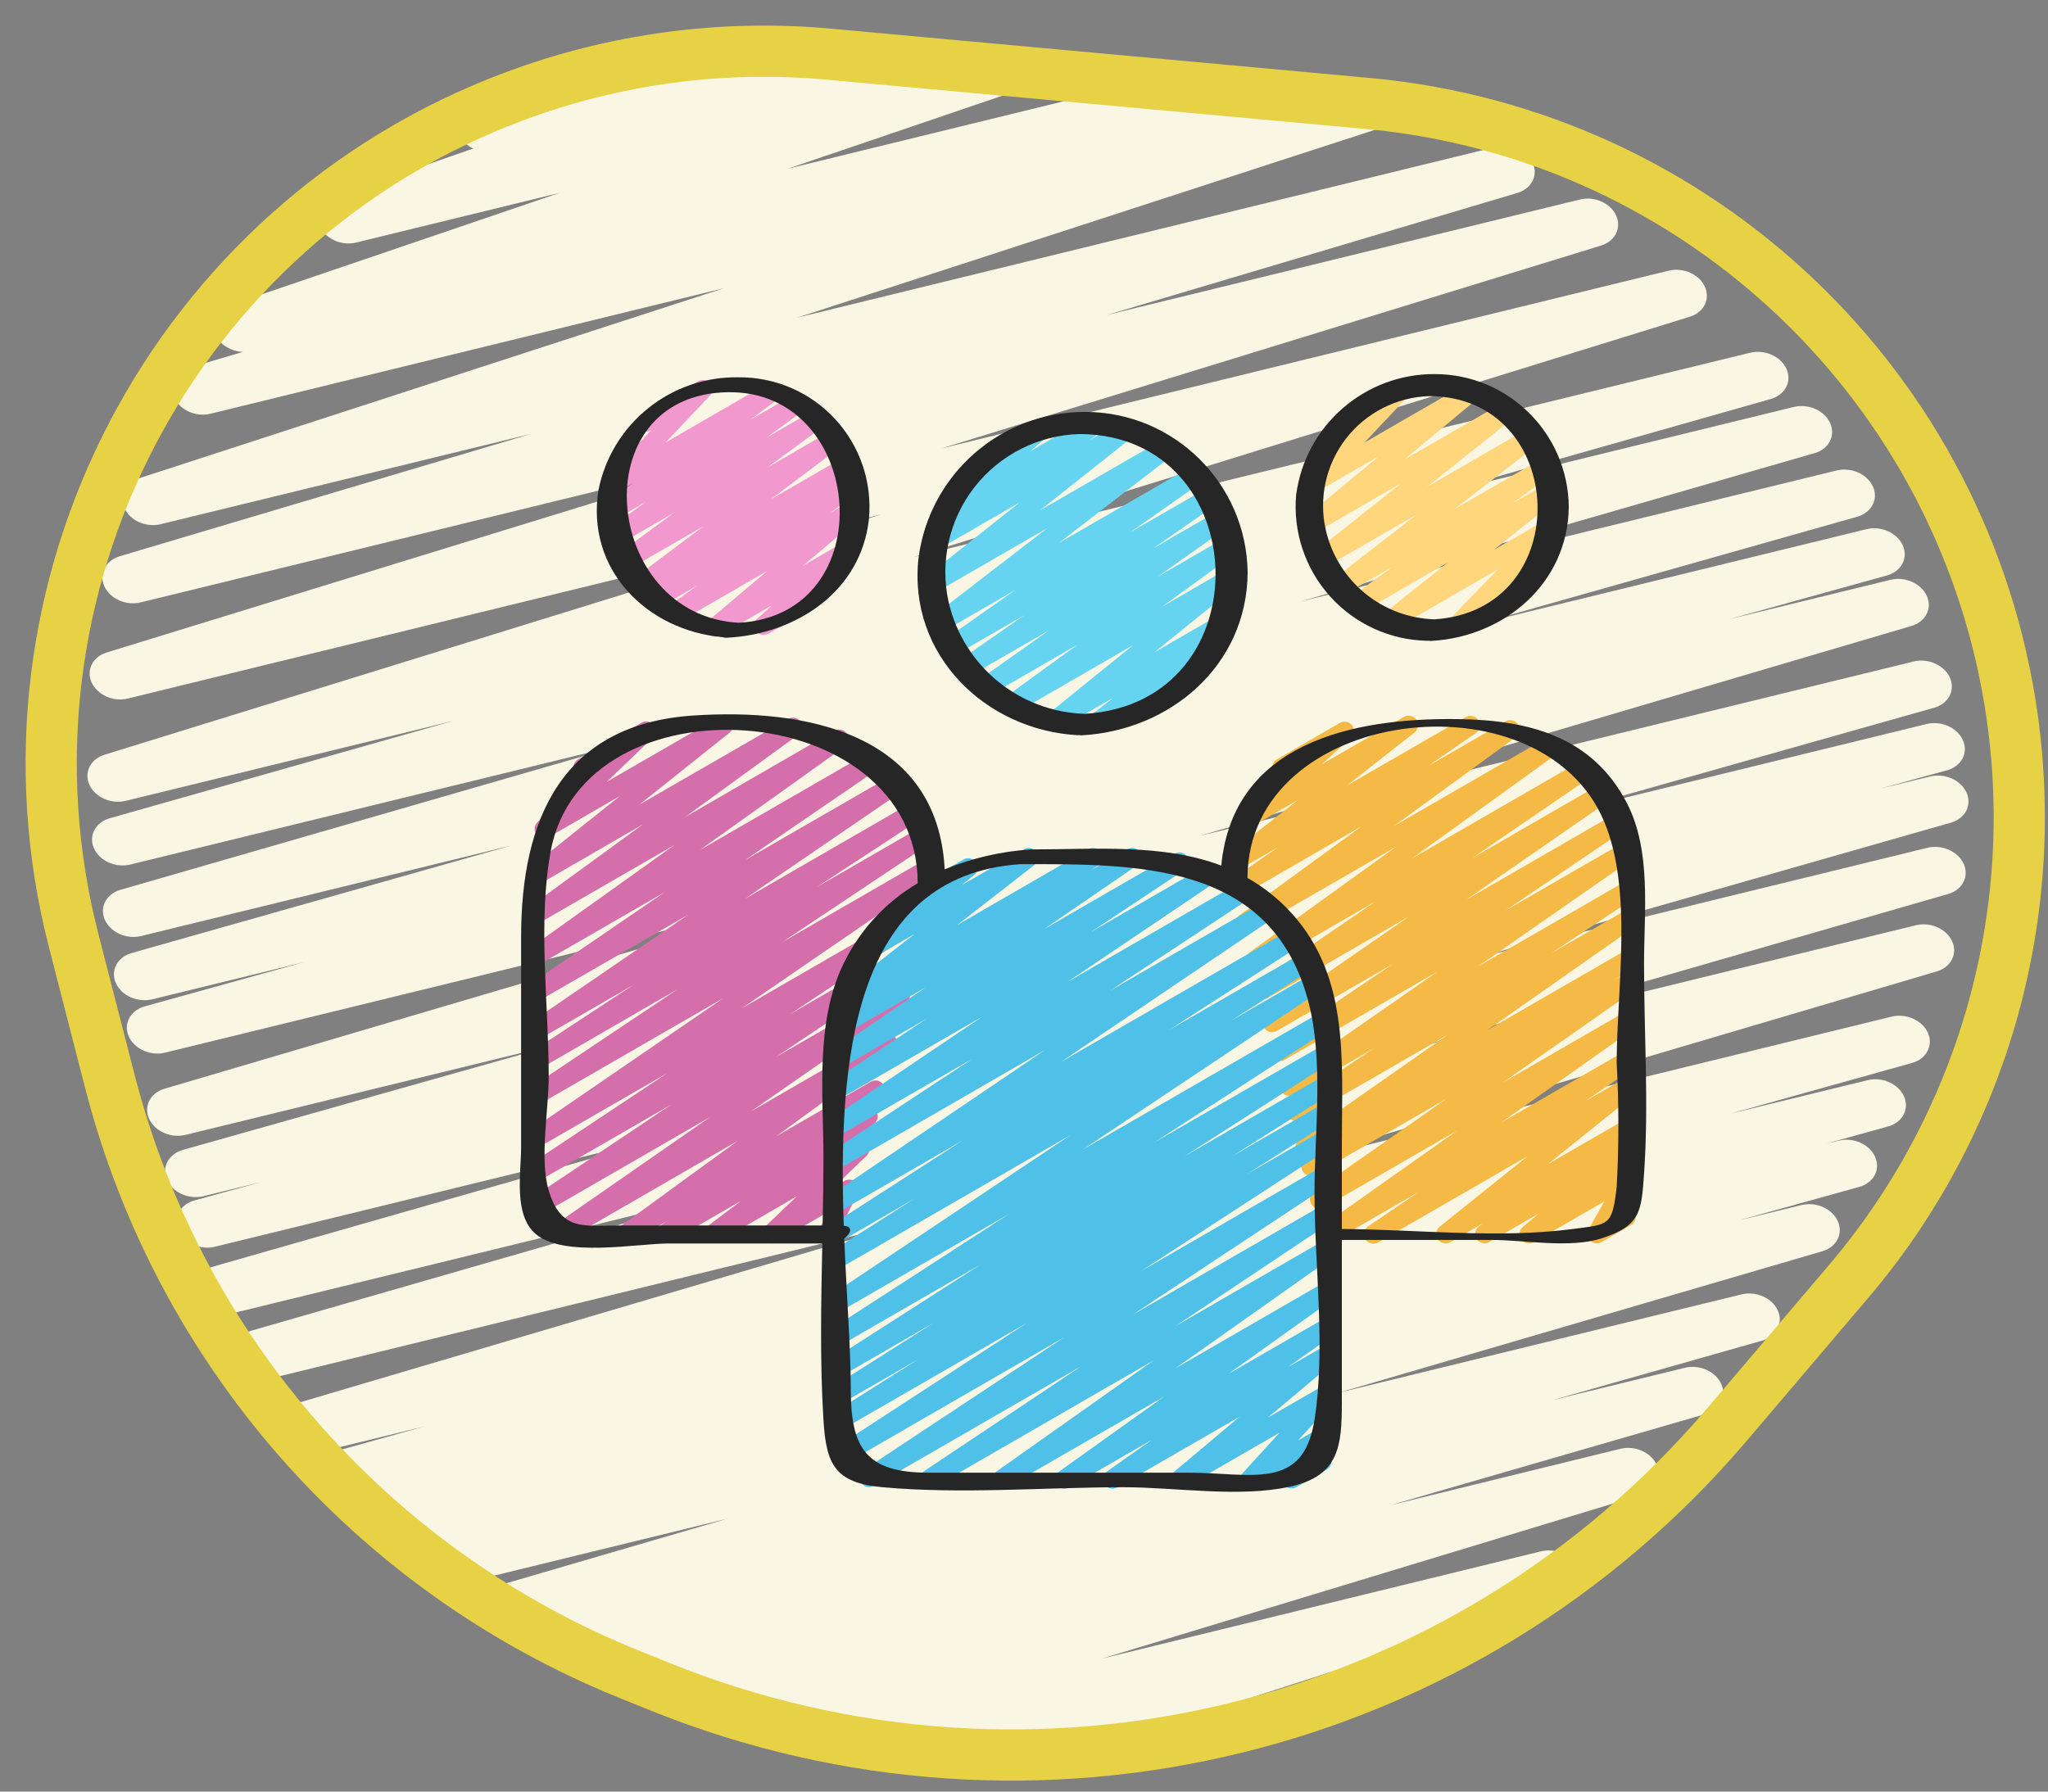 <svg width="40" height="35" viewBox="0 0 40 35" fill="none" xmlns="http://www.w3.org/2000/svg">
<rect x="0" y="0" width="40" height="35" fill="#808080" stroke="none"/>
<path fill-rule="evenodd" clip-rule="evenodd" d="M17.31 1.161L16.865 1.314L17.444 1.173L20.74 1.474L15.387 3.296L22.268 1.614L25.251 1.887L24.687 2.053L25.335 1.895L26.713 2.021C26.915 2.04 27.117 2.063 27.317 2.09C27.316 2.146 27.303 2.201 27.279 2.253C27.227 2.362 27.126 2.447 26.996 2.49L15.565 6.207L29.227 2.868C29.363 2.834 29.514 2.848 29.646 2.907C29.779 2.966 29.883 3.064 29.936 3.182C29.99 3.3 29.988 3.427 29.931 3.537C29.875 3.647 29.768 3.731 29.634 3.77L21.619 6.154L30.852 3.899C30.988 3.864 31.139 3.877 31.273 3.935C31.406 3.993 31.511 4.091 31.565 4.209C31.619 4.327 31.618 4.455 31.562 4.565C31.506 4.675 31.4 4.759 31.265 4.799L18.388 8.76L32.605 5.284C32.74 5.255 32.886 5.271 33.015 5.33C33.144 5.388 33.245 5.484 33.297 5.599C33.35 5.714 33.351 5.838 33.299 5.946C33.248 6.055 33.148 6.139 33.02 6.183L17.826 10.887L34.194 6.888C34.331 6.858 34.479 6.874 34.609 6.934C34.74 6.993 34.841 7.092 34.893 7.208C34.945 7.325 34.943 7.451 34.887 7.56C34.831 7.668 34.727 7.751 34.595 7.792L27.877 9.699L35.048 7.947C35.184 7.917 35.332 7.933 35.462 7.992C35.592 8.052 35.694 8.15 35.746 8.266C35.798 8.382 35.796 8.508 35.742 8.616C35.687 8.725 35.583 8.809 35.452 8.849L25.41 11.748L35.863 9.193C36 9.157 36.154 9.17 36.289 9.229C36.424 9.288 36.529 9.389 36.582 9.509C36.636 9.628 36.632 9.758 36.572 9.868C36.512 9.979 36.401 10.061 36.263 10.098L28.846 12.196L36.475 10.333C36.611 10.305 36.758 10.323 36.886 10.383C37.014 10.443 37.114 10.541 37.165 10.657C37.216 10.773 37.214 10.897 37.159 11.005C37.105 11.113 37.002 11.196 36.872 11.237L33.769 12.098L36.912 11.33C36.98 11.312 37.053 11.306 37.126 11.311C37.199 11.317 37.271 11.335 37.338 11.364C37.405 11.393 37.466 11.432 37.516 11.48C37.567 11.528 37.607 11.583 37.634 11.642C37.66 11.701 37.673 11.764 37.672 11.826C37.67 11.887 37.655 11.947 37.625 12.002C37.596 12.057 37.554 12.106 37.501 12.145C37.449 12.185 37.386 12.215 37.318 12.233L23.433 16.329L37.392 12.919C37.528 12.89 37.676 12.907 37.804 12.967C37.933 13.027 38.034 13.125 38.085 13.241C38.136 13.357 38.134 13.482 38.08 13.59C38.025 13.698 37.922 13.781 37.792 13.822L30.367 15.919L37.621 14.146C37.759 14.11 37.912 14.123 38.047 14.182C38.182 14.242 38.287 14.343 38.34 14.463C38.392 14.583 38.388 14.712 38.328 14.823C38.267 14.933 38.156 15.015 38.018 15.051L36.724 15.406L37.703 15.168C37.84 15.135 37.99 15.15 38.122 15.209C38.254 15.268 38.357 15.368 38.41 15.486C38.462 15.603 38.459 15.731 38.403 15.84C38.346 15.95 38.239 16.032 38.104 16.071L28.894 18.701L37.663 16.558C37.798 16.529 37.945 16.546 38.074 16.606C38.203 16.666 38.303 16.763 38.355 16.879C38.406 16.994 38.405 17.119 38.351 17.227C38.298 17.335 38.196 17.419 38.066 17.46L27.718 20.447L37.431 18.073C37.567 18.042 37.715 18.058 37.845 18.117C37.974 18.176 38.076 18.274 38.129 18.39C38.181 18.506 38.18 18.631 38.126 18.74C38.072 18.849 37.969 18.932 37.839 18.974L24.679 22.862L36.936 19.863C37.074 19.827 37.227 19.84 37.362 19.899C37.497 19.959 37.603 20.059 37.656 20.18C37.708 20.299 37.704 20.429 37.644 20.539C37.584 20.65 37.473 20.732 37.335 20.768L33.788 21.759L36.469 21.104C36.607 21.068 36.761 21.081 36.895 21.14C37.03 21.2 37.136 21.301 37.189 21.421C37.241 21.541 37.237 21.671 37.177 21.781C37.116 21.891 37.005 21.974 36.867 22.009L35.673 22.34L35.915 22.283C36.052 22.249 36.203 22.264 36.336 22.323C36.469 22.383 36.572 22.483 36.624 22.602C36.677 22.72 36.673 22.848 36.615 22.958C36.556 23.067 36.448 23.15 36.313 23.187L33.972 23.838L35.201 23.538C35.336 23.509 35.484 23.525 35.613 23.585C35.742 23.644 35.843 23.741 35.895 23.857C35.947 23.973 35.946 24.098 35.892 24.206C35.839 24.315 35.736 24.398 35.606 24.44L26.136 27.211L34.017 25.286C34.154 25.253 34.305 25.268 34.437 25.328C34.569 25.387 34.672 25.486 34.724 25.604C34.777 25.722 34.774 25.849 34.717 25.959C34.66 26.068 34.553 26.151 34.419 26.19L30.335 27.349L32.92 26.718C33.056 26.687 33.204 26.703 33.334 26.763C33.464 26.822 33.566 26.92 33.618 27.036C33.67 27.153 33.668 27.278 33.614 27.387C33.559 27.496 33.455 27.579 33.324 27.62L27.146 29.408L31.65 28.303C31.786 28.27 31.936 28.284 32.068 28.342C32.2 28.401 32.304 28.499 32.358 28.616C32.411 28.733 32.41 28.86 32.355 28.97C32.3 29.08 32.194 29.164 32.061 29.204L21.516 32.404L30.101 30.306C30.236 30.274 30.384 30.288 30.515 30.345C30.639 30.4 30.738 30.49 30.794 30.597C30.326 30.95 29.843 31.279 29.346 31.582L21.112 34.236C18.91 34.399 16.665 34.166 14.484 33.511L14.71 33.442L14.459 33.503C13.928 33.343 13.401 33.157 12.879 32.946L12.282 32.705C11.213 32.273 10.202 31.738 9.259 31.114L14.219 29.665L9.001 30.94C7.957 30.221 7 29.39 6.145 28.466L8.302 27.863L6.088 28.404C5.834 28.126 5.589 27.839 5.353 27.545L17.776 23.873L4.944 27.012C4.738 26.733 4.541 26.448 4.352 26.157C4.36 26.155 4.367 26.152 4.374 26.15L14.715 23.172L4.507 25.664C4.371 25.697 4.22 25.682 4.088 25.622C4.051 25.606 4.017 25.586 3.985 25.564C3.909 25.436 3.835 25.307 3.763 25.177C3.763 25.113 3.777 25.049 3.808 24.991C3.865 24.882 3.972 24.799 4.106 24.76L13.321 22.126L4.204 24.354C4.066 24.39 3.912 24.377 3.778 24.317C3.643 24.258 3.538 24.157 3.485 24.037C3.432 23.916 3.437 23.787 3.497 23.677C3.558 23.567 3.669 23.484 3.807 23.449L5.101 23.093L3.954 23.373C3.818 23.401 3.671 23.384 3.542 23.324C3.413 23.264 3.313 23.166 3.262 23.051C3.21 22.935 3.212 22.81 3.267 22.702C3.321 22.594 3.424 22.511 3.555 22.469L10.967 20.378L3.634 22.168C3.496 22.205 3.343 22.192 3.208 22.134C3.072 22.076 2.966 21.975 2.912 21.856C2.858 21.736 2.861 21.607 2.92 21.496C2.979 21.385 3.09 21.302 3.227 21.265L17.111 17.171L3.224 20.564C3.087 20.598 2.935 20.583 2.803 20.524C2.67 20.464 2.566 20.364 2.514 20.246C2.462 20.127 2.465 19.999 2.524 19.89C2.582 19.78 2.691 19.698 2.826 19.66L5.938 18.797L2.982 19.52C2.844 19.556 2.691 19.543 2.556 19.484C2.421 19.425 2.315 19.324 2.262 19.204C2.209 19.084 2.213 18.955 2.273 18.845C2.333 18.734 2.444 18.652 2.582 18.615L9.995 16.516L2.74 18.29C2.605 18.319 2.458 18.302 2.329 18.243C2.2 18.183 2.1 18.085 2.048 17.97C1.996 17.855 1.998 17.73 2.051 17.622C2.105 17.513 2.207 17.43 2.337 17.388L12.386 14.486L2.542 16.89C2.405 16.923 2.254 16.908 2.122 16.849C1.99 16.789 1.887 16.69 1.835 16.572C1.782 16.454 1.785 16.327 1.842 16.218C1.899 16.108 2.006 16.025 2.14 15.986L8.849 14.084L2.447 15.647C2.312 15.678 2.164 15.663 2.033 15.605C1.903 15.547 1.8 15.449 1.747 15.334C1.694 15.218 1.694 15.092 1.747 14.983C1.8 14.874 1.903 14.789 2.033 14.747L17.228 10.045L2.494 13.647C2.358 13.68 2.209 13.665 2.078 13.607C1.947 13.548 1.844 13.45 1.79 13.334C1.737 13.217 1.738 13.091 1.792 12.982C1.846 12.872 1.95 12.788 2.082 12.747L14.959 8.786L2.748 11.768C2.612 11.802 2.461 11.788 2.328 11.729C2.196 11.671 2.092 11.572 2.038 11.454C1.985 11.336 1.987 11.209 2.043 11.099C2.1 10.989 2.207 10.905 2.341 10.866L10.363 8.479L3.132 10.242C2.998 10.274 2.85 10.259 2.719 10.202C2.589 10.144 2.486 10.048 2.432 9.932C2.378 9.817 2.377 9.692 2.429 9.582C2.481 9.473 2.582 9.388 2.711 9.345L14.143 5.629L4.097 8.086C3.962 8.116 3.814 8.1 3.685 8.04C3.556 7.981 3.455 7.883 3.403 7.768C3.351 7.652 3.352 7.527 3.406 7.419C3.459 7.31 3.562 7.226 3.692 7.185L4.748 6.874C4.635 6.871 4.523 6.838 4.428 6.78C4.332 6.723 4.257 6.644 4.213 6.553C4.157 6.438 4.155 6.312 4.206 6.202C4.258 6.092 4.359 6.006 4.488 5.963L10.934 3.767L6.954 4.739C6.82 4.771 6.672 4.758 6.542 4.701C6.411 4.644 6.308 4.549 6.252 4.435C6.197 4.32 6.194 4.195 6.244 4.085C6.263 4.044 6.289 4.005 6.321 3.971C6.358 3.942 6.395 3.914 6.432 3.885C6.46 3.869 6.49 3.856 6.521 3.845L9.244 2.902C9.178 2.872 9.119 2.831 9.07 2.782C9.021 2.733 8.984 2.677 8.96 2.618C8.923 2.529 8.917 2.436 8.942 2.349C9.297 2.18 9.663 2.025 10.038 1.885C10.124 1.852 10.212 1.821 10.299 1.79L12.966 1.138C14.03 0.987 15.112 0.959 16.189 1.058L17.31 1.161Z" fill="#F9F6E3"/>
<path d="M33.74 27.818L36.106 25.034C38.695 21.988 39.858 17.98 39.303 14.021C38.4 7.584 33.185 2.614 26.712 2.021L16.188 1.058C14.101 0.867 11.999 1.15 10.037 1.885C3.376 4.38 -0.331 11.496 1.441 18.384L2.147 21.13C3.497 26.378 7.258 30.673 12.281 32.705L12.878 32.946C20.211 35.912 28.618 33.845 33.74 27.818Z" stroke="#E7D145"/>
<g clip-path="url(#clip0_1110_1483)">
<path d="M12.988 24.29C12.907 24.29 12.836 24.237 12.812 24.16C12.788 24.083 12.817 23.999 12.884 23.953L13.018 23.861L12.319 24.264C12.234 24.312 12.126 24.285 12.073 24.204C12.02 24.122 12.04 24.013 12.118 23.955L14.405 22.29L11.037 24.237C10.951 24.285 10.844 24.258 10.791 24.175C10.739 24.093 10.76 23.983 10.84 23.926L13.867 21.824L10.566 23.73C10.479 23.784 10.364 23.757 10.31 23.671C10.256 23.584 10.282 23.469 10.369 23.415L13.116 21.575L10.55 23.056C10.464 23.103 10.356 23.075 10.304 22.992C10.252 22.908 10.275 22.799 10.356 22.743L13.029 20.967L10.55 22.397C10.465 22.441 10.361 22.412 10.31 22.332C10.259 22.251 10.278 22.145 10.353 22.087L14.13 19.498L10.552 21.563C10.466 21.612 10.356 21.584 10.304 21.5C10.252 21.416 10.275 21.306 10.357 21.25L13.244 19.32L10.551 20.876C10.465 20.925 10.355 20.897 10.303 20.812C10.251 20.727 10.275 20.617 10.358 20.562L12.37 19.241L10.55 20.293C10.464 20.343 10.354 20.315 10.301 20.231C10.248 20.147 10.272 20.036 10.354 19.98L13.431 17.876L10.55 19.538C10.464 19.588 10.354 19.561 10.301 19.477C10.248 19.393 10.272 19.282 10.354 19.227L12.982 17.429L10.55 18.833C10.465 18.883 10.355 18.857 10.302 18.774C10.248 18.691 10.27 18.58 10.351 18.523L13.177 16.505L10.55 18.022C10.465 18.072 10.355 18.046 10.301 17.963C10.248 17.881 10.268 17.77 10.349 17.713L12.555 16.106L10.555 17.262C10.471 17.311 10.363 17.287 10.309 17.207C10.254 17.127 10.271 17.017 10.347 16.957L12.109 15.55L10.722 16.351C10.642 16.4 10.536 16.38 10.479 16.305C10.422 16.229 10.431 16.122 10.501 16.058L11.421 15.175C11.332 15.194 11.242 15.145 11.21 15.06C11.178 14.975 11.212 14.879 11.291 14.834L12.525 14.122C12.606 14.072 12.711 14.092 12.768 14.168C12.826 14.244 12.816 14.351 12.746 14.415L11.854 15.271L14.043 14.009C14.127 13.96 14.233 13.985 14.287 14.064C14.342 14.144 14.326 14.252 14.251 14.312L12.488 15.719L15.39 14.046C15.475 13.995 15.584 14.021 15.638 14.104C15.692 14.187 15.671 14.297 15.59 14.355L13.385 15.959L16.297 14.277C16.383 14.227 16.492 14.253 16.546 14.336C16.599 14.419 16.578 14.53 16.497 14.587L13.671 16.605L16.982 14.694C17.067 14.646 17.175 14.674 17.227 14.757C17.28 14.839 17.258 14.949 17.178 15.005L14.549 16.804L17.426 15.144C17.512 15.096 17.62 15.124 17.672 15.207C17.724 15.29 17.703 15.399 17.623 15.456L14.546 17.561L17.777 15.695C17.863 15.643 17.976 15.671 18.029 15.757C18.081 15.842 18.056 15.955 17.971 16.009L15.956 17.329L17.974 16.163C18.061 16.112 18.172 16.139 18.225 16.224C18.278 16.31 18.253 16.422 18.169 16.476L15.281 18.404L18.066 16.796C18.151 16.747 18.26 16.774 18.313 16.858C18.366 16.942 18.343 17.052 18.262 17.108L14.485 19.7L17.918 17.718C18.004 17.668 18.114 17.695 18.167 17.78C18.22 17.865 18.195 17.976 18.112 18.031L15.44 19.807L17.71 18.496C17.796 18.446 17.906 18.474 17.959 18.558C18.012 18.643 17.988 18.753 17.905 18.809L15.158 20.648L17.495 19.299C17.581 19.25 17.69 19.277 17.743 19.36C17.796 19.443 17.774 19.554 17.693 19.61L14.666 21.713L17.248 20.221C17.333 20.173 17.44 20.199 17.494 20.281C17.547 20.363 17.527 20.472 17.448 20.53L15.161 22.198L17.006 21.132C17.091 21.082 17.201 21.109 17.254 21.194C17.307 21.277 17.284 21.388 17.202 21.444L16.931 21.629C17.002 21.618 17.073 21.65 17.113 21.709C17.166 21.79 17.148 21.899 17.07 21.958L16.415 22.456L16.698 22.293C16.778 22.244 16.884 22.264 16.941 22.339C16.998 22.415 16.989 22.522 16.919 22.586L16.296 23.183L16.492 23.07C16.562 23.03 16.65 23.04 16.709 23.095C16.768 23.149 16.785 23.236 16.75 23.309L16.496 23.835C16.544 23.873 16.57 23.932 16.565 23.993C16.561 24.054 16.526 24.108 16.474 24.139L16.256 24.264C16.186 24.304 16.098 24.294 16.039 24.239C15.98 24.185 15.963 24.098 15.997 24.025L16.159 23.686L15.158 24.264C15.076 24.313 14.971 24.293 14.914 24.218C14.857 24.142 14.866 24.035 14.936 23.971L15.559 23.374L14.019 24.264C13.935 24.311 13.828 24.286 13.774 24.205C13.72 24.125 13.739 24.016 13.815 23.957L14.473 23.46L13.081 24.264C13.053 24.28 13.021 24.289 12.988 24.29Z" fill="#D56FAC"/>
<path d="M26.825 24.296C26.744 24.296 26.673 24.243 26.649 24.166C26.625 24.089 26.654 24.005 26.721 23.959L27.706 23.287L26.035 24.251C25.95 24.3 25.841 24.274 25.788 24.191C25.735 24.108 25.756 23.998 25.837 23.941L28.456 22.089L25.86 23.588C25.774 23.637 25.666 23.61 25.613 23.527C25.56 23.444 25.582 23.334 25.662 23.278L28.252 21.465L25.687 22.945C25.601 22.992 25.494 22.963 25.443 22.879C25.392 22.796 25.415 22.687 25.495 22.632L25.898 22.37L25.582 22.552C25.497 22.6 25.388 22.573 25.335 22.49C25.283 22.408 25.304 22.298 25.384 22.241L28.272 20.218L25.401 21.875C25.315 21.923 25.207 21.895 25.155 21.811C25.103 21.727 25.126 21.618 25.207 21.562L26.847 20.472L25.269 21.383C25.184 21.431 25.076 21.403 25.023 21.321C24.971 21.238 24.992 21.129 25.072 21.072L28.076 18.981L25.088 20.706C25.002 20.755 24.893 20.727 24.84 20.644C24.788 20.56 24.811 20.45 24.892 20.394L27.199 18.835L24.936 20.14C24.851 20.189 24.742 20.162 24.69 20.079C24.637 19.995 24.659 19.886 24.739 19.829L27.52 17.904L24.764 19.495C24.677 19.548 24.565 19.521 24.512 19.436C24.458 19.351 24.483 19.238 24.567 19.183L26.874 17.605L24.606 18.915C24.521 18.964 24.413 18.937 24.36 18.855C24.306 18.773 24.327 18.663 24.406 18.606L27.27 16.54L24.412 18.188C24.327 18.238 24.218 18.212 24.165 18.129C24.111 18.047 24.131 17.937 24.211 17.879L26.593 16.143L24.23 17.508C24.144 17.555 24.036 17.528 23.984 17.445C23.931 17.363 23.953 17.253 24.032 17.197L24.968 16.547L24.243 16.964C24.159 17.013 24.052 16.988 23.998 16.908C23.944 16.828 23.961 16.719 24.037 16.66L25.353 15.627L24.457 16.143C24.376 16.191 24.271 16.169 24.215 16.092C24.159 16.015 24.171 15.909 24.242 15.846L24.994 15.173C24.919 15.157 24.862 15.097 24.85 15.021C24.838 14.946 24.874 14.871 24.94 14.833L26.175 14.12C26.256 14.077 26.357 14.1 26.411 14.174C26.465 14.248 26.456 14.351 26.39 14.415L25.811 14.934L27.422 14.004C27.506 13.957 27.611 13.982 27.665 14.062C27.719 14.141 27.703 14.249 27.628 14.309L26.313 15.342L28.627 14.009C28.713 13.961 28.82 13.988 28.873 14.071C28.925 14.153 28.904 14.263 28.825 14.32L27.888 14.968L29.405 14.092C29.49 14.044 29.598 14.07 29.651 14.152C29.704 14.234 29.685 14.343 29.606 14.401L27.224 16.138L30.236 14.399C30.321 14.35 30.429 14.376 30.483 14.459C30.536 14.541 30.515 14.65 30.436 14.708L27.572 16.774L30.865 14.872C30.951 14.822 31.061 14.85 31.114 14.934C31.166 15.018 31.143 15.128 31.061 15.184L28.756 16.762L31.225 15.337C31.31 15.288 31.419 15.316 31.471 15.399C31.524 15.482 31.502 15.591 31.422 15.648L28.639 17.575L31.516 15.915C31.602 15.866 31.712 15.893 31.764 15.977C31.817 16.061 31.794 16.172 31.712 16.227L29.407 17.785L31.672 16.48C31.757 16.43 31.867 16.457 31.92 16.541C31.973 16.625 31.951 16.735 31.869 16.791L28.864 18.883L31.739 17.223C31.825 17.173 31.936 17.201 31.988 17.286C32.041 17.37 32.016 17.482 31.933 17.537L30.293 18.625L31.738 17.79C31.824 17.739 31.935 17.765 31.988 17.85C32.042 17.933 32.019 18.045 31.936 18.101L29.048 20.125L31.741 18.571C31.827 18.522 31.936 18.551 31.988 18.635C32.04 18.72 32.016 18.83 31.933 18.885L31.531 19.146L31.741 19.026C31.826 18.975 31.937 19.001 31.99 19.085C32.044 19.169 32.021 19.281 31.939 19.337L29.349 21.149L31.741 19.768C31.826 19.719 31.935 19.745 31.988 19.828C32.041 19.911 32.02 20.021 31.939 20.078L29.32 21.93L31.74 20.534C31.826 20.484 31.936 20.511 31.989 20.595C32.041 20.679 32.018 20.79 31.936 20.846L30.951 21.518L31.74 21.063C31.823 21.017 31.928 21.042 31.982 21.12C32.036 21.199 32.021 21.305 31.947 21.366L30.232 22.743L31.74 21.872C31.825 21.825 31.932 21.851 31.985 21.932C32.038 22.014 32.019 22.123 31.941 22.181L31.794 22.289C31.866 22.274 31.94 22.303 31.983 22.362C32.038 22.441 32.024 22.549 31.95 22.61L31.641 22.868L31.74 22.812C31.811 22.77 31.902 22.782 31.962 22.84C32.02 22.899 32.033 22.99 31.992 23.062L31.683 23.608C31.772 23.564 31.88 23.599 31.927 23.687C31.973 23.775 31.942 23.884 31.856 23.933L31.282 24.265C31.209 24.307 31.119 24.295 31.059 24.237C31 24.178 30.988 24.088 31.028 24.015L31.337 23.469L29.956 24.267C29.873 24.316 29.766 24.293 29.711 24.214C29.656 24.135 29.671 24.027 29.745 23.966L30.054 23.708L29.084 24.267C29 24.314 28.893 24.287 28.841 24.206C28.788 24.125 28.807 24.017 28.884 23.959L28.964 23.899L28.326 24.268C28.242 24.315 28.137 24.291 28.083 24.212C28.029 24.133 28.044 24.026 28.118 23.965L29.834 22.588L26.92 24.27C26.891 24.288 26.858 24.296 26.825 24.296Z" fill="#F5B945"/>
<path d="M18.14 29.085C18.059 29.085 17.987 29.032 17.964 28.954C17.94 28.877 17.97 28.792 18.038 28.747L21.123 26.687L17.065 29.029C16.979 29.077 16.871 29.048 16.819 28.965C16.767 28.881 16.79 28.772 16.871 28.716L20.787 26.124L16.523 28.587C16.436 28.634 16.328 28.606 16.276 28.522C16.225 28.438 16.248 28.328 16.33 28.273L20.068 25.838L16.453 27.925C16.367 27.971 16.259 27.942 16.208 27.858C16.158 27.774 16.182 27.665 16.263 27.61L17.94 26.551L16.454 27.409C16.366 27.461 16.253 27.433 16.201 27.346C16.148 27.259 16.176 27.145 16.263 27.093L18.236 25.843L16.454 26.872C16.367 26.921 16.258 26.892 16.206 26.807C16.154 26.722 16.179 26.612 16.262 26.557L19.163 24.697L16.454 26.261C16.367 26.308 16.26 26.279 16.208 26.195C16.157 26.111 16.18 26.002 16.261 25.947L19.698 23.722L16.454 25.595C16.367 25.644 16.258 25.616 16.206 25.532C16.154 25.448 16.177 25.337 16.259 25.282L20.909 22.174L16.454 24.747C16.367 24.794 16.258 24.765 16.207 24.681C16.156 24.596 16.18 24.486 16.263 24.431L17.865 23.415L16.454 24.231C16.367 24.279 16.259 24.25 16.207 24.166C16.156 24.081 16.18 23.971 16.262 23.916L18.79 22.287L16.454 23.636C16.368 23.683 16.261 23.655 16.209 23.573C16.157 23.49 16.178 23.381 16.258 23.324L20.413 20.511L16.454 22.798C16.367 22.85 16.255 22.822 16.202 22.736C16.149 22.65 16.175 22.538 16.26 22.484L18.993 20.683L16.454 22.147C16.368 22.194 16.26 22.166 16.208 22.083C16.156 22 16.178 21.891 16.259 21.834L19.191 19.857L16.454 21.437C16.368 21.484 16.26 21.456 16.209 21.372C16.157 21.289 16.179 21.18 16.259 21.124L18.096 19.902L16.454 20.85C16.368 20.899 16.259 20.872 16.206 20.788C16.153 20.705 16.176 20.594 16.257 20.538L18.082 19.287L16.498 20.201C16.412 20.25 16.302 20.222 16.25 20.138C16.198 20.054 16.221 19.943 16.303 19.888L16.518 19.745C16.433 19.772 16.341 19.733 16.3 19.654C16.258 19.575 16.28 19.478 16.35 19.423L17.863 18.247L16.954 18.772C16.871 18.82 16.764 18.797 16.709 18.717C16.654 18.638 16.67 18.529 16.745 18.469L17.483 17.87C17.429 17.836 17.397 17.775 17.398 17.711C17.4 17.646 17.435 17.587 17.491 17.555L18.819 16.79C18.902 16.742 19.008 16.766 19.063 16.846C19.117 16.925 19.102 17.032 19.027 17.093L18.783 17.292L20 16.591C20.084 16.543 20.19 16.568 20.244 16.648C20.298 16.728 20.281 16.836 20.206 16.896L18.693 18.073L21.256 16.591C21.343 16.542 21.452 16.57 21.504 16.654C21.557 16.738 21.533 16.849 21.451 16.904L21.299 17.006L22.016 16.591C22.102 16.54 22.212 16.567 22.266 16.651C22.319 16.735 22.296 16.847 22.213 16.902L20.389 18.153L22.939 16.68C23.026 16.629 23.137 16.656 23.19 16.742C23.243 16.827 23.218 16.939 23.134 16.994L21.297 18.214L23.584 16.893C23.671 16.839 23.785 16.866 23.839 16.952C23.893 17.038 23.866 17.152 23.78 17.206L20.847 19.184L24.214 17.24C24.3 17.19 24.411 17.218 24.463 17.302C24.516 17.387 24.491 17.499 24.408 17.554L21.674 19.358L24.682 17.621C24.768 17.572 24.878 17.599 24.93 17.683C24.982 17.767 24.959 17.877 24.878 17.933L20.723 20.745L25.167 18.18C25.254 18.127 25.367 18.155 25.42 18.242C25.473 18.329 25.446 18.442 25.359 18.495L22.83 20.124L25.443 18.616C25.53 18.569 25.638 18.598 25.689 18.682C25.74 18.766 25.716 18.876 25.634 18.931L24.029 19.948L25.603 19.039C25.689 18.99 25.799 19.018 25.851 19.102C25.903 19.186 25.88 19.296 25.797 19.352L21.146 22.459L25.78 19.784C25.867 19.735 25.976 19.764 26.028 19.848C26.079 19.933 26.055 20.043 25.973 20.098L22.538 22.322L25.837 20.418C25.923 20.371 26.03 20.401 26.081 20.484C26.132 20.568 26.109 20.677 26.028 20.732L23.128 22.593L25.838 21.028C25.925 20.981 26.034 21.01 26.085 21.095C26.136 21.179 26.111 21.289 26.029 21.344L24.055 22.594L25.838 21.565C25.924 21.519 26.032 21.548 26.083 21.632C26.134 21.716 26.11 21.825 26.028 21.88L24.349 22.94L25.838 22.081C25.925 22.033 26.034 22.061 26.085 22.146C26.137 22.23 26.113 22.34 26.031 22.395L22.29 24.83L25.838 22.782C25.924 22.734 26.032 22.763 26.084 22.846C26.136 22.93 26.113 23.039 26.032 23.095L22.119 25.686L25.838 23.539C25.924 23.492 26.032 23.52 26.083 23.604C26.135 23.687 26.113 23.796 26.033 23.852L22.947 25.913L25.838 24.244C25.924 24.196 26.031 24.223 26.084 24.305C26.137 24.387 26.116 24.497 26.037 24.554L22.959 26.73L25.838 25.068C25.924 25.018 26.033 25.044 26.087 25.127C26.14 25.21 26.119 25.321 26.038 25.378L23.989 26.842L25.838 25.775C25.924 25.727 26.031 25.754 26.084 25.836C26.137 25.918 26.116 26.027 26.037 26.085L25.148 26.712L25.838 26.313C25.921 26.265 26.027 26.288 26.082 26.367C26.137 26.445 26.123 26.553 26.049 26.614L24.763 27.694L25.838 27.073C25.917 27.029 26.017 27.047 26.073 27.118C26.13 27.188 26.127 27.29 26.067 27.357L25.349 28.143L25.838 27.861C25.915 27.817 26.013 27.834 26.07 27.901C26.128 27.969 26.129 28.067 26.074 28.136L25.881 28.375C25.949 28.399 25.997 28.46 26.004 28.532C26.011 28.604 25.975 28.673 25.913 28.709L25.317 29.053C25.24 29.097 25.142 29.08 25.085 29.013C25.027 28.945 25.026 28.846 25.081 28.777L25.163 28.677L24.503 29.059C24.424 29.104 24.325 29.085 24.268 29.014C24.211 28.944 24.214 28.843 24.274 28.775L24.991 27.989L23.138 29.059C23.055 29.106 22.95 29.083 22.895 29.005C22.841 28.927 22.854 28.82 22.927 28.758L24.213 27.675L21.816 29.059C21.731 29.105 21.624 29.078 21.572 28.997C21.52 28.915 21.54 28.807 21.617 28.749L22.506 28.122L20.883 29.059C20.798 29.109 20.688 29.083 20.635 29C20.581 28.917 20.603 28.806 20.683 28.75L22.733 27.285L19.658 29.059C19.573 29.105 19.467 29.078 19.415 28.997C19.362 28.915 19.382 28.807 19.46 28.749L22.537 26.573L18.232 29.059C18.204 29.076 18.173 29.085 18.14 29.085Z" fill="#4FC0E8"/>
<path d="M21.436 14.291C21.357 14.291 21.288 14.241 21.262 14.166C21.236 14.092 21.26 14.01 21.322 13.961L21.737 13.635L20.701 14.233C20.618 14.282 20.511 14.258 20.456 14.179C20.401 14.099 20.418 13.991 20.493 13.93L22.136 12.6L19.826 13.935C19.74 13.985 19.631 13.96 19.577 13.877C19.523 13.794 19.544 13.683 19.625 13.626L21.047 12.593L19.337 13.581C19.251 13.63 19.142 13.604 19.089 13.521C19.036 13.438 19.058 13.328 19.138 13.271L20.492 12.312L18.966 13.193C18.88 13.245 18.768 13.219 18.714 13.134C18.66 13.049 18.684 12.937 18.768 12.882L20.008 12.017L18.673 12.788C18.587 12.837 18.479 12.81 18.426 12.727C18.373 12.645 18.395 12.535 18.475 12.478L19.84 11.519L18.47 12.312C18.386 12.361 18.278 12.337 18.224 12.255C18.169 12.174 18.188 12.065 18.265 12.006L20.46 10.314L18.32 11.549C18.237 11.598 18.13 11.574 18.075 11.493C18.02 11.413 18.037 11.305 18.113 11.245L19.914 9.817L18.386 10.698C18.301 10.747 18.192 10.721 18.139 10.638C18.086 10.556 18.106 10.447 18.185 10.389L18.523 10.144C18.457 10.15 18.393 10.121 18.354 10.067C18.299 9.99 18.312 9.883 18.384 9.821L19.042 9.257C18.978 9.229 18.936 9.167 18.932 9.098C18.928 9.029 18.964 8.963 19.024 8.928L20.256 8.217C20.339 8.17 20.444 8.193 20.499 8.27C20.554 8.348 20.541 8.455 20.469 8.517L20.122 8.815L21.292 8.138C21.377 8.091 21.483 8.117 21.536 8.199C21.589 8.28 21.57 8.389 21.492 8.447L21.281 8.6L21.904 8.241C21.988 8.193 22.094 8.217 22.148 8.297C22.203 8.377 22.186 8.485 22.111 8.545L20.311 9.972L22.67 8.61C22.753 8.562 22.861 8.587 22.915 8.668C22.968 8.748 22.951 8.857 22.874 8.916L20.68 10.608L23.252 9.123C23.338 9.072 23.448 9.098 23.502 9.182C23.555 9.267 23.532 9.378 23.45 9.434L22.085 10.393L23.57 9.536C23.656 9.487 23.765 9.514 23.817 9.597C23.87 9.68 23.848 9.79 23.768 9.847L22.527 10.711L23.772 9.992C23.858 9.94 23.97 9.966 24.024 10.05C24.078 10.134 24.054 10.247 23.971 10.303L22.618 11.262L23.92 10.509C24.005 10.459 24.114 10.485 24.168 10.568C24.222 10.651 24.201 10.761 24.12 10.819L22.698 11.852L23.985 11.108C24.068 11.059 24.175 11.083 24.23 11.162C24.285 11.242 24.269 11.351 24.193 11.411L22.549 12.742L23.809 12.014C23.893 11.966 24 11.99 24.055 12.071C24.109 12.151 24.092 12.26 24.015 12.319L23.502 12.721C23.588 12.714 23.668 12.768 23.693 12.85C23.719 12.933 23.684 13.022 23.609 13.065L21.528 14.267C21.5 14.283 21.468 14.291 21.436 14.291Z" fill="#66D4F1"/>
<path d="M13.969 12.438C13.891 12.438 13.822 12.389 13.796 12.317C13.769 12.244 13.791 12.163 13.85 12.113L14.987 11.153L13.255 12.153C13.17 12.202 13.062 12.176 13.009 12.094C12.956 12.011 12.976 11.902 13.055 11.844L13.612 11.442L12.868 11.873C12.783 11.921 12.675 11.894 12.622 11.81C12.569 11.727 12.591 11.618 12.672 11.561L12.719 11.528L12.599 11.598C12.514 11.648 12.405 11.623 12.351 11.541C12.297 11.459 12.316 11.349 12.396 11.29L13.743 10.278L12.285 11.12C12.2 11.168 12.093 11.142 12.04 11.06C11.987 10.979 12.006 10.87 12.084 10.812L13.162 10.019L12.101 10.631C12.016 10.679 11.909 10.653 11.855 10.571C11.802 10.489 11.822 10.38 11.901 10.322L12.617 9.803L12.034 10.138C11.949 10.187 11.84 10.162 11.786 10.08C11.732 9.998 11.752 9.888 11.832 9.83L12.362 9.438L12.091 9.594C12.011 9.64 11.91 9.621 11.854 9.549C11.797 9.477 11.801 9.374 11.864 9.308L12.724 8.4L12.708 8.409C12.651 8.442 12.58 8.442 12.523 8.409C12.465 8.377 12.43 8.315 12.43 8.249C12.43 8.183 12.466 8.122 12.523 8.089L13.635 7.447C13.714 7.402 13.815 7.421 13.872 7.493C13.929 7.565 13.924 7.668 13.861 7.734L13.002 8.643L14.978 7.501C15.062 7.452 15.171 7.477 15.225 7.559C15.279 7.641 15.259 7.751 15.18 7.809L14.653 8.201L15.476 7.726C15.562 7.675 15.671 7.701 15.725 7.784C15.779 7.867 15.758 7.977 15.677 8.035L14.961 8.555L15.87 8.03C15.955 7.981 16.063 8.007 16.117 8.089C16.17 8.171 16.15 8.28 16.071 8.338L14.992 9.131L16.2 8.433C16.285 8.383 16.393 8.408 16.448 8.49C16.502 8.572 16.482 8.682 16.403 8.741L15.055 9.754L16.457 8.945C16.542 8.896 16.651 8.924 16.703 9.007C16.756 9.09 16.734 9.199 16.654 9.256L16.583 9.305C16.67 9.271 16.768 9.307 16.813 9.389C16.857 9.471 16.833 9.573 16.757 9.627L16.2 10.029L16.61 9.792C16.693 9.745 16.798 9.768 16.853 9.846C16.908 9.924 16.894 10.031 16.822 10.093L15.686 11.05L16.435 10.617C16.516 10.574 16.617 10.597 16.671 10.671C16.726 10.746 16.717 10.849 16.651 10.913L16.097 11.408C16.162 11.435 16.206 11.496 16.21 11.566C16.215 11.636 16.179 11.702 16.119 11.738L15.008 12.379C14.926 12.427 14.821 12.405 14.765 12.328C14.71 12.251 14.721 12.145 14.793 12.082L15.082 11.823L14.062 12.414C14.034 12.43 14.002 12.438 13.969 12.438Z" fill="#F199CE"/>
<path d="M28.431 12.422C28.356 12.422 28.29 12.378 28.261 12.31C28.232 12.242 28.247 12.163 28.298 12.11L29.252 11.125L27.232 12.293C27.148 12.341 27.041 12.317 26.987 12.237C26.932 12.157 26.949 12.049 27.024 11.989L28.279 10.989L26.619 11.948C26.534 11.997 26.425 11.971 26.372 11.889C26.319 11.807 26.339 11.697 26.418 11.639L27.212 11.064L26.259 11.611C26.175 11.659 26.068 11.634 26.015 11.554C25.96 11.473 25.978 11.365 26.054 11.306L27.666 10.054L25.912 11.066C25.828 11.115 25.721 11.091 25.667 11.011C25.612 10.931 25.629 10.823 25.704 10.763L27.367 9.439L25.719 10.394C25.636 10.442 25.53 10.419 25.474 10.34C25.419 10.261 25.434 10.153 25.509 10.092L26.932 8.912L25.739 9.598C25.66 9.644 25.559 9.624 25.503 9.553C25.446 9.481 25.45 9.379 25.513 9.312L26.376 8.397L26.356 8.409C26.299 8.442 26.229 8.442 26.171 8.409C26.114 8.377 26.078 8.315 26.079 8.249C26.079 8.183 26.114 8.122 26.172 8.089L27.283 7.447C27.363 7.402 27.464 7.421 27.52 7.493C27.577 7.565 27.573 7.668 27.509 7.734L26.646 8.648L28.63 7.503C28.713 7.455 28.819 7.479 28.874 7.557C28.928 7.636 28.914 7.743 28.84 7.804L27.416 8.986L29.327 7.883C29.41 7.835 29.517 7.86 29.571 7.94C29.625 8.019 29.609 8.127 29.534 8.187L27.872 9.511L29.814 8.389C29.898 8.34 30.006 8.365 30.06 8.446C30.114 8.526 30.096 8.635 30.019 8.695L28.408 9.946L30.112 8.962C30.197 8.913 30.306 8.94 30.359 9.022C30.412 9.104 30.392 9.213 30.313 9.271L29.519 9.846L30.22 9.441C30.303 9.392 30.41 9.416 30.465 9.496C30.519 9.576 30.503 9.684 30.427 9.745L29.173 10.744L30.209 10.146C30.288 10.1 30.39 10.12 30.446 10.193C30.503 10.265 30.497 10.368 30.433 10.434L29.482 11.419L29.664 11.313C29.752 11.262 29.865 11.293 29.916 11.381C29.967 11.469 29.936 11.582 29.848 11.633L28.523 12.399C28.495 12.415 28.463 12.423 28.431 12.422Z" fill="#FFD67B"/>
<path d="M21.056 14.363C21.062 14.362 21.069 14.361 21.075 14.36C21.091 14.363 21.108 14.365 21.125 14.365C22.855 14.272 24.353 13.003 24.368 11.189C24.349 9.451 22.937 8.052 21.2 8.047C19.549 8.041 18.153 9.264 17.94 10.901C17.728 12.789 19.244 14.265 21.056 14.363ZM21.091 8.479C24.521 8.5 24.692 13.729 21.192 13.945C19.913 13.909 18.819 13.015 18.529 11.768C18.352 10.981 18.537 10.155 19.032 9.518C19.529 8.881 20.284 8.5 21.091 8.479Z" fill="#262626"/>
<path d="M13.062 24.292H16.061C16.037 25.443 16.013 26.598 16.083 27.737C16.136 28.619 16.312 28.97 17.24 29.054C18.783 29.194 20.405 29.054 21.954 29.054C22.961 29.054 24.21 29.262 25.2 29.042C26.159 28.829 26.208 28.244 26.208 27.387C26.208 26.332 26.208 25.278 26.208 24.223H29.135C29.768 24.223 30.647 24.39 31.267 24.196C32.044 23.951 32.059 23.666 32.11 22.935C32.205 21.581 32.11 20.188 32.11 18.83C32.11 17.813 32.258 16.629 31.778 15.694C31.094 14.368 29.828 14.066 28.472 14.048C26.41 14.02 24.082 14.516 23.853 16.91C22.709 16.478 21.399 16.594 20.146 16.594C19.563 16.629 18.991 16.761 18.451 16.983C18.312 14.327 15.744 13.828 13.527 13.979C10.968 14.154 10.178 16.022 10.178 18.301V22.406C10.178 22.916 10.025 23.734 10.463 24.107C11.008 24.572 12.45 24.292 13.062 24.292ZM31.333 16.053C31.899 17.405 31.576 19.346 31.576 20.767C31.62 21.572 31.62 22.378 31.576 23.183C31.488 23.956 31.428 23.916 30.722 24.009C29.27 24.201 27.682 24.018 26.208 24.009V22.312C26.208 20.681 26.372 18.98 25.109 17.717C24.887 17.496 24.637 17.305 24.364 17.151C24.376 13.804 30.1 13.108 31.333 16.053ZM25.541 19.518C25.863 20.684 25.674 22.11 25.674 23.296C25.674 24.723 25.895 26.328 25.674 27.737C25.452 29.139 24.444 28.77 23.205 28.77H18.134C16.921 28.77 16.617 28.296 16.617 27.153C16.617 26.358 16.535 25.314 16.489 24.197C16.616 24.099 16.671 23.963 16.48 23.946C16.369 20.766 16.626 17.105 19.932 16.882C22.185 16.881 24.8 16.834 25.541 19.518ZM10.756 16.628C11.391 13.173 17.918 13.591 17.924 17.255C17.3 17.622 16.797 18.165 16.48 18.816C15.916 19.969 16.083 21.369 16.083 22.615C16.083 23.055 16.076 23.497 16.067 23.94H12.111C11.405 23.94 10.959 24.061 10.717 23.257C10.533 22.641 10.717 21.673 10.717 21.032C10.717 19.622 10.499 18.025 10.756 16.628Z" fill="#262626"/>
<path d="M14.108 12.447C14.143 12.457 14.179 12.461 14.216 12.457C15.543 12.386 16.817 11.561 16.971 10.14C17.038 9.426 16.799 8.718 16.314 8.19C15.829 7.663 15.143 7.365 14.426 7.371C13.106 7.347 11.956 8.268 11.691 9.562C11.433 11.128 12.636 12.314 14.108 12.447ZM14.216 7.662C16.908 7.617 17.264 12.014 14.427 12.166C11.767 12.024 11.349 7.709 14.216 7.662Z" fill="#262626"/>
<path d="M27.881 12.518C27.887 12.518 27.893 12.516 27.9 12.516C27.916 12.519 27.933 12.521 27.95 12.521C29.378 12.444 30.626 11.398 30.64 9.898C30.623 8.464 29.458 7.311 28.025 7.308C26.656 7.3 25.494 8.312 25.315 9.669C25.252 10.393 25.492 11.111 25.979 11.652C26.465 12.192 27.154 12.506 27.881 12.518ZM27.916 7.738C30.64 7.75 30.795 11.923 28.016 12.099C26.995 12.068 26.124 11.352 25.895 10.357C25.752 9.733 25.896 9.078 26.287 8.571C26.678 8.064 27.276 7.758 27.916 7.738Z" fill="#262626"/>
</g>
<defs>
<clipPath id="clip0_1110_1483">
<rect width="22" height="22" fill="white" transform="translate(10.152 7.182)"/>
</clipPath>
</defs>
</svg>
